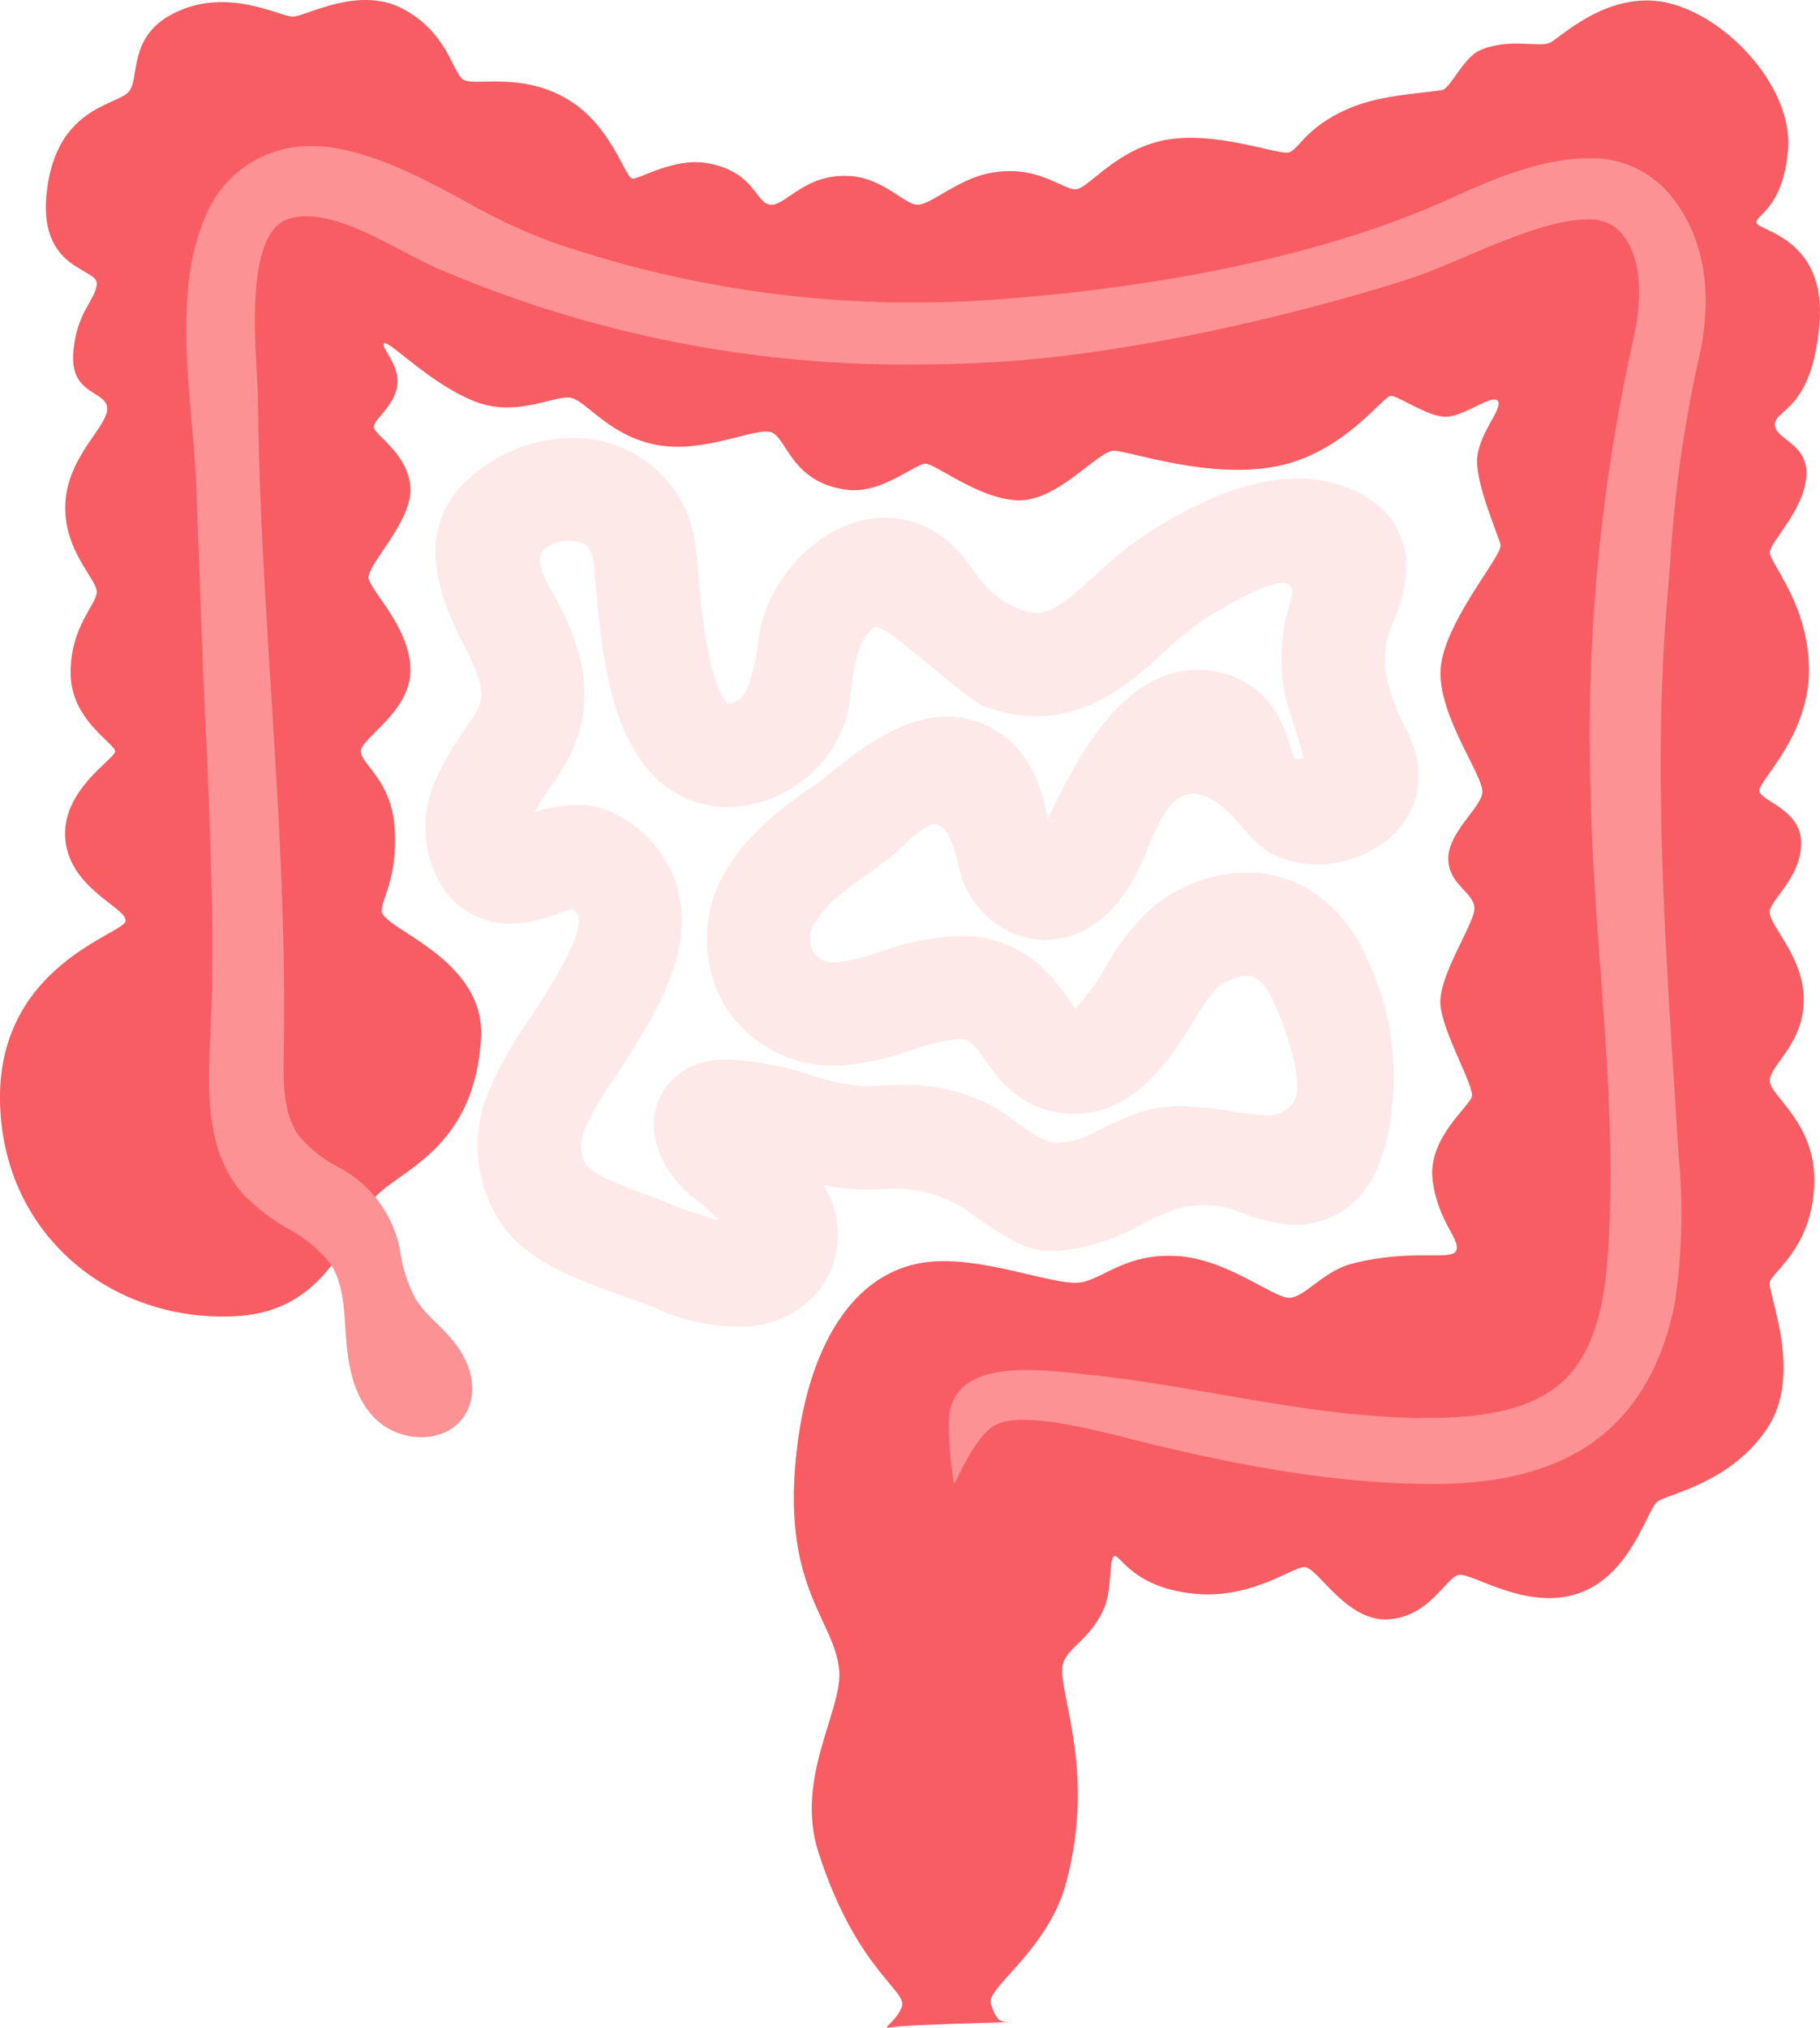 <?xml version="1.0" encoding="UTF-8"?>
<svg xmlns="http://www.w3.org/2000/svg" width="167.629" height="186.716" viewBox="0 0 167.629 186.716">
  <g id="Group_368" data-name="Group 368" transform="translate(-979.371 -1447)">
    <path id="Path_7075" data-name="Path 7075" d="M35.154,83.866c0,1.685,9.63,4.334,9.149,11.8-.62,9.613-6.741,11.8-9.39,14.2s-4.108,10.748-13,11.316C10.6,121.905.244,113.96,0,101.441S11.319,86.033,11.56,84.829,6.5,81.94,6.022,77.365,10.6,69.9,10.6,69.18,6.5,66.29,6.5,61.957s2.408-6.26,2.408-7.464-3.13-3.852-2.889-8.186,3.852-6.982,3.852-8.667-3.371-1.2-3.13-5.056,2.167-5.056,2.167-6.5-5.537-1.2-4.574-8.667,6.26-7.7,7.463-8.908-.241-5.3,4.574-7.464,9.389.482,10.593.482S32.987-1.362,37.08.8s4.574,5.778,5.537,6.5,5.056-.722,9.39,1.685,5.537,7.463,6.26,7.463,3.8-1.909,6.741-1.445c4.574.722,4.574,3.852,6.019,3.852s3.13-2.889,7.223-2.648c3.124.184,5.056,2.648,6.26,2.648s3.634-2.286,6.5-2.889c4.575-.963,6.982,1.685,8.186,1.445s3.852-3.852,8.427-4.574,10.112,1.445,11.075,1.2,1.685-2.648,6.26-4.334c2.937-1.082,7.223-1.2,7.945-1.444s1.9-2.943,3.371-3.611c2.648-1.2,5.537-.241,6.5-.722S148.31-1.121,153.847.323s11.316,7.945,10.834,13.482-3.13,6.019-2.889,6.741,6.5,1.445,5.778,9.39-4.093,7.7-4.093,9.149,3.13,1.685,2.889,4.815S163,49.919,163,50.882s3.611,4.815,3.611,10.834-4.574,10.112-4.574,11.075,3.852,1.685,3.852,4.815-2.648,5.056-2.889,6.26,3.13,4.093,3.13,8.186S163,98.07,163,99.515s4.334,3.852,4.093,9.63-3.852,7.945-4.093,8.908,3.13,8.427-.241,13.482-9.149,6.019-10.112,6.741-2.408,6.741-7.223,8.426-9.871-1.926-11.075-1.685-2.648,3.852-6.5,4.093-6.5-4.815-7.7-4.815-5.056,3.13-10.593,2.408-6.5-3.852-6.982-3.371-.12,3.068-.921,4.837c-1.435,3.17-3.829,3.659-3.829,5.616,0,2.978,2.98,9.741.383,19.529-1.659,6.254-7.43,9.744-6.948,11.188s.722,1.685,1.685,1.685-9.63.241-10.834.482.482-.482.963-1.926-4.251-3.461-7.7-14.2c-2.167-6.741,2.167-13,1.926-16.612-.321-4.81-5.537-7.7-3.852-20.946,1.165-9.154,5.3-16.612,13-16.853,5.076-.159,11.075,2.408,13.242,1.926s4.093-2.648,8.667-2.408,8.908,3.852,10.352,3.852,3.122-2.437,5.778-3.13c5.537-1.444,9.149-.241,9.63-1.2s-1.685-2.648-2.167-6.5,3.37-6.741,3.611-7.7-2.648-5.778-2.889-8.427,3.13-7.463,3.13-8.908-2.408-2.167-2.408-4.574,2.889-4.574,3.13-6.019-3.852-6.741-3.852-11.075,5.778-10.834,5.537-11.8-2.167-5.3-2.167-7.7,2.408-4.815,1.926-5.537-3.13,1.444-4.815,1.444-4.334-1.926-5.056-1.926-4.334,5.3-10.593,6.5-13.482-1.445-14.927-1.445S97.51,46.067,93.9,46.067s-7.7-3.37-8.667-3.37S81.2,45.5,78.009,45.1c-5.136-.642-5.537-4.815-6.982-5.3s-6.019,1.926-10.352,1.2-6.5-3.852-7.945-4.334-5.056,1.926-9.149.241-7.7-5.537-8.186-5.3,1.445,1.926,1.2,3.852-2.167,3.13-2.167,3.852,3.13,2.408,3.371,5.537-4.093,7.223-3.852,8.426S37.8,57.864,37.8,61.716s-4.574,6.26-4.574,7.463,2.889,2.648,3.13,7.223-1.2,6.26-1.2,7.463" transform="translate(979.372 1447.001)" fill="#f75d62"></path>
    <path id="Path_7078" data-name="Path 7078" d="M535.577,418.434h0Z" transform="translate(540.315 1103.976)" fill="#ffd7bb"></path>
    <path id="Path_7076" data-name="Path 7076" d="M258.682,263.534c.6-.421,1.24-.933,1.916-1.474.921-.738,2.384-2.51,3.576-2.708a1.107,1.107,0,0,1,.181-.015c1.668,0,2.083,4.023,2.548,5.132a8.649,8.649,0,0,0,4.143,4.672,8.071,8.071,0,0,0,3.5.823c3.335,0,6.477-2.232,8.421-6.239.121-.249.257-.536.407-.854,1.076-2.271,2.175-6.363,4.779-6.363a3.028,3.028,0,0,1,1.073.212c2.645,1,3.926,4.361,6.488,5.481a9.655,9.655,0,0,0,3.893.833,10.512,10.512,0,0,0,5.26-1.487c3.928-2.262,5.118-6.606,2.963-10.81-1.981-3.863-2.491-6.526-1.7-8.9.112-.339.268-.737.433-1.158a12.976,12.976,0,0,0,1.208-5.432c-.09-1.786-.883-5.046-5.185-6.822a12.634,12.634,0,0,0-4.859-.933c-5.611,0-10.942,3.277-13.553,4.882a34.262,34.262,0,0,0-5.023,4c-2.725,2.48-4.064,3.49-5.47,3.49a4,4,0,0,1-1.407-.291,8.758,8.758,0,0,1-3.525-2.487c-.216-.256-.461-.6-.721-.956-1.216-1.686-3.252-4.507-7.274-4.975a8.865,8.865,0,0,0-1.025-.059c-5.85,0-10.964,5.772-11.635,11.213-.467,3.789-1.144,5.475-2.337,5.822a2.054,2.054,0,0,1-.493.094c-.178-.164-.906-.976-1.563-3.675a55.7,55.7,0,0,1-1.092-7.8c-.109-1.193-.2-2.223-.329-3.091A11.106,11.106,0,0,0,235,224.447a12.082,12.082,0,0,0-4.1-.7,14.254,14.254,0,0,0-9.454,3.722c-5.589,5.05-2.253,11.791-.46,15.413a18.533,18.533,0,0,1,1.448,3.4c.356,1.795-.014,2.33-1.39,4.324a25.529,25.529,0,0,0-2.666,4.595,10.514,10.514,0,0,0-.044,8.666,7.506,7.506,0,0,0,6.426,4.608c.172.011.341.016.509.016a13.128,13.128,0,0,0,4.47-.984c.361-.129.853-.3,1.207-.4a1.347,1.347,0,0,1,.548.679c.448,1.915-2.624,6.626-4.459,9.44a33.95,33.95,0,0,0-4.064,7.414A12.772,12.772,0,0,0,225.1,297c2.629,2.97,6.814,4.449,10.507,5.754,1.112.393,2.162.764,2.945,1.106a18.853,18.853,0,0,0,7.45,1.718h0a9.363,9.363,0,0,0,7.932-3.669,8.561,8.561,0,0,0,.167-9.341l-.014-.024a19.517,19.517,0,0,0,3.875.412q.5,0,1.018-.031c.5-.031.982-.048,1.442-.048a11.746,11.746,0,0,1,7.234,2.261c2.375,1.612,4.586,3.5,7.585,3.5.111,0,.223,0,.336-.008a19.315,19.315,0,0,0,7.882-2.511,24.7,24.7,0,0,1,2.761-1.245,9.077,9.077,0,0,1,5.809,0c.233.08.47.168.708.256a13.808,13.808,0,0,0,4.822,1.073,7.861,7.861,0,0,0,3.395-.749c2.44-1.15,4.1-3.433,4.92-6.785a25.486,25.486,0,0,0-1.832-17.216,13.731,13.731,0,0,0-5.515-6.3,11.094,11.094,0,0,0-5.448-1.378,13.948,13.948,0,0,0-8.79,3.273,21.554,21.554,0,0,0-4.207,5.407,20.294,20.294,0,0,1-2.8,3.844c-.21-.269-.458-.622-.647-.89a19.242,19.242,0,0,0-1.823-2.31,10.786,10.786,0,0,0-8.141-3.5,24.642,24.642,0,0,0-7.328,1.454,18.69,18.69,0,0,1-3.962.973c-.074,0-.146.006-.217.006a2.239,2.239,0,0,1-2.054-.976,2.736,2.736,0,0,1,.28-2.812c1.1-1.776,3.231-3.266,5.291-4.706m16.082-4.7,0,.006c-.021-.088-.041-.173-.059-.253-.587-2.506-1.474-6.294-5.413-8.273a8.38,8.38,0,0,0-3.811-.913c-4.284,0-8.232,3.163-10.825,5.242-.551.442-1.072.859-1.421,1.1-2.578,1.8-5.787,4.049-7.917,7.482a12.2,12.2,0,0,0-.389,12.66,11.628,11.628,0,0,0,10.242,5.649q.35,0,.705-.018a25.378,25.378,0,0,0,6.32-1.4,17.041,17.041,0,0,1,4.337-1.011,1.765,1.765,0,0,1,1.411.559,12.1,12.1,0,0,1,.922,1.214c1.158,1.646,2.909,4.133,6.233,4.856a10.013,10.013,0,0,0,2.131.237c5.643,0,8.9-5.231,10.929-8.5a18.21,18.21,0,0,1,2.186-3.1,4.719,4.719,0,0,1,2.762-1.105,1.588,1.588,0,0,1,.774.171,4.794,4.794,0,0,1,1.618,2.167c.9,1.845,2.925,7.2,1.967,9.187a2.815,2.815,0,0,1-2.788,1.3,20.169,20.169,0,0,1-2.959-.338,32.681,32.681,0,0,0-4.748-.479,11.6,11.6,0,0,0-3.851.609,32.6,32.6,0,0,0-3.892,1.72,7.945,7.945,0,0,1-3.437,1.038c-2.07,0-3.157-1.641-6.071-3.312a16.775,16.775,0,0,0-8.574-2c-.941,0-1.861.044-2.745.1-.143.009-.287.013-.431.013a18.879,18.879,0,0,1-5.089-1.042,26.775,26.775,0,0,0-7.685-1.417h-.163c-4.513.045-5.921,3.116-6.244,4.056-1.285,3.729,1.5,7.208,3.152,8.527a16.522,16.522,0,0,1,2.478,2.216,40.74,40.74,0,0,1-5.64-2c-2.214-.782-5.558-1.964-6.555-3.091a3.658,3.658,0,0,1-.191-3.153A31.368,31.368,0,0,1,235,282.414c3.34-5.122,7.125-10.927,5.753-16.8a10.982,10.982,0,0,0-5.43-7.005,7.761,7.761,0,0,0-4.022-1.089,12.249,12.249,0,0,0-3.844.712,22,22,0,0,1,1.412-2.229c1.7-2.463,4.028-5.837,2.892-11.573a23.68,23.68,0,0,0-2.253-5.768c-.546-1.1-2.149-3.256-1.293-4.505a3.209,3.209,0,0,1,2.506-.921,3.245,3.245,0,0,1,1.06.154c.291.1.891.324,1.081,1.633.089.616.172,1.529.269,2.586.536,5.885,1.345,14.778,6.806,18.5a9.28,9.28,0,0,0,5.288,1.622,11.35,11.35,0,0,0,3.176-.474,11.76,11.76,0,0,0,7.546-7.031c1.076-2.553.362-7.176,2.8-9.028a.23.23,0,0,1,.143-.041c1.328,0,8.205,6.629,10.052,7.319a13.49,13.49,0,0,0,4.749.9c5.283,0,9.115-3.488,11.852-5.979a26.422,26.422,0,0,1,3.6-2.937c.9-.555,5.272-3.353,7.2-3.353.785,0,1.167.463.749,1.727a17.367,17.367,0,0,0-.485,8.7c.078.412,1.814,5.648,1.678,5.719a1.115,1.115,0,0,1-.449.09c-.179,0-.35-.046-.406-.183-.093-.229-.221-.64-.311-.929-.513-1.645-1.373-4.4-4.2-5.978a8.627,8.627,0,0,0-7-.738c-5.721,1.83-9.246,9.275-11.14,13.275l-.015.032.64.284-.008.016Z" transform="translate(801.129 1263.577)" fill="#fc9294" opacity="0.2"></path>
    <path id="Path_7077" data-name="Path 7077" d="M231.848,113.334a118.847,118.847,0,0,1,2.509-18.5c1.616-6.555.678-12.068-2.713-15.943a9.354,9.354,0,0,0-7.386-3.122c-4.073,0-8.635,1.861-12.154,3.482-13.692,6.307-30.553,8.657-42.287,9.518-2.51.184-5.059.278-7.576.278a101.888,101.888,0,0,1-33.5-5.61,54.514,54.514,0,0,1-7.9-3.735c-3.462-1.865-7.041-3.793-11.085-4.717a13.262,13.262,0,0,0-2.948-.342,10.4,10.4,0,0,0-9.938,6.669c-2.349,5.582-1.728,12.632-1.18,18.852.171,1.943.333,3.778.4,5.489q.167,4.184.313,8.371c.2,5.639.413,11.469.715,17.2.333,8.308.679,16.916.288,25.353-.234,5.054-.5,10.746,3.126,14.692a18.723,18.723,0,0,0,4,3.052,12.145,12.145,0,0,1,4,3.35c1.03,1.615,1.17,3.7,1.317,5.906l.032.476c.192,2.762.638,5.6,2.593,7.658a6.111,6.111,0,0,0,4.367,1.821,5.2,5.2,0,0,0,2.312-.52,4.205,4.205,0,0,0,1.822-1.742c1.231-2.246.213-4.848-1.15-6.534a21.543,21.543,0,0,0-1.609-1.725,12.84,12.84,0,0,1-1.878-2.158,13.033,13.033,0,0,1-1.353-3.831,10.975,10.975,0,0,0-6.083-8.514,12.242,12.242,0,0,1-3.3-2.675c-1.542-2.057-1.484-5.145-1.433-7.868.208-11.1-.5-22.345-1.177-33.218-.548-8.749-1.115-17.8-1.2-26.687-.007-.731-.057-1.625-.114-2.66-.253-4.534-.723-12.974,2.992-14.072a5.585,5.585,0,0,1,1.583-.216c2.775,0,6.016,1.7,8.875,3.206,1.129.593,2.2,1.154,3.191,1.59a109,109,0,0,0,44,8.847c2.5,0,5.036-.077,7.55-.23,12.673-.769,27.831-4.431,37.791-7.6,1.566-.5,3.379-1.267,5.3-2.081,3.806-1.613,8.121-3.441,11.235-3.441a3.969,3.969,0,0,1,2.745.841c2.86,2.545,2.044,7.858,1.56,10.024a167.535,167.535,0,0,0-3.981,41.5c.1,5.585.513,11.239.916,16.707.629,8.531,1.28,17.353.7,25.975-.267,3.986-.975,8.939-4.1,11.879-2.172,2.042-5.527,3.145-10.258,3.371-.771.037-1.569.056-2.371.056-10.683,0-21.107-3.006-31.7-4.048-3.972-.391-12.317-1.611-12.286,4.538a34.681,34.681,0,0,0,.483,5.6c.746-1.389,2.164-4.653,3.906-5.485,2.575-1.231,9.051.5,12.617,1.392,8.989,2.255,18.351,4.083,27.65,4.083.269,0,.541,0,.81-.007,6.37-.106,11.391-1.672,14.925-4.652,4.208-3.55,5.872-8.64,6.526-12.285a56.814,56.814,0,0,0,.287-13.522q-.181-2.967-.374-5.938c-.95-14.9-1.933-30.3-.635-45.374q.117-1.361.229-2.727" transform="translate(901.34 1385.808)" fill="#fc9294"></path>
  </g>
</svg>
